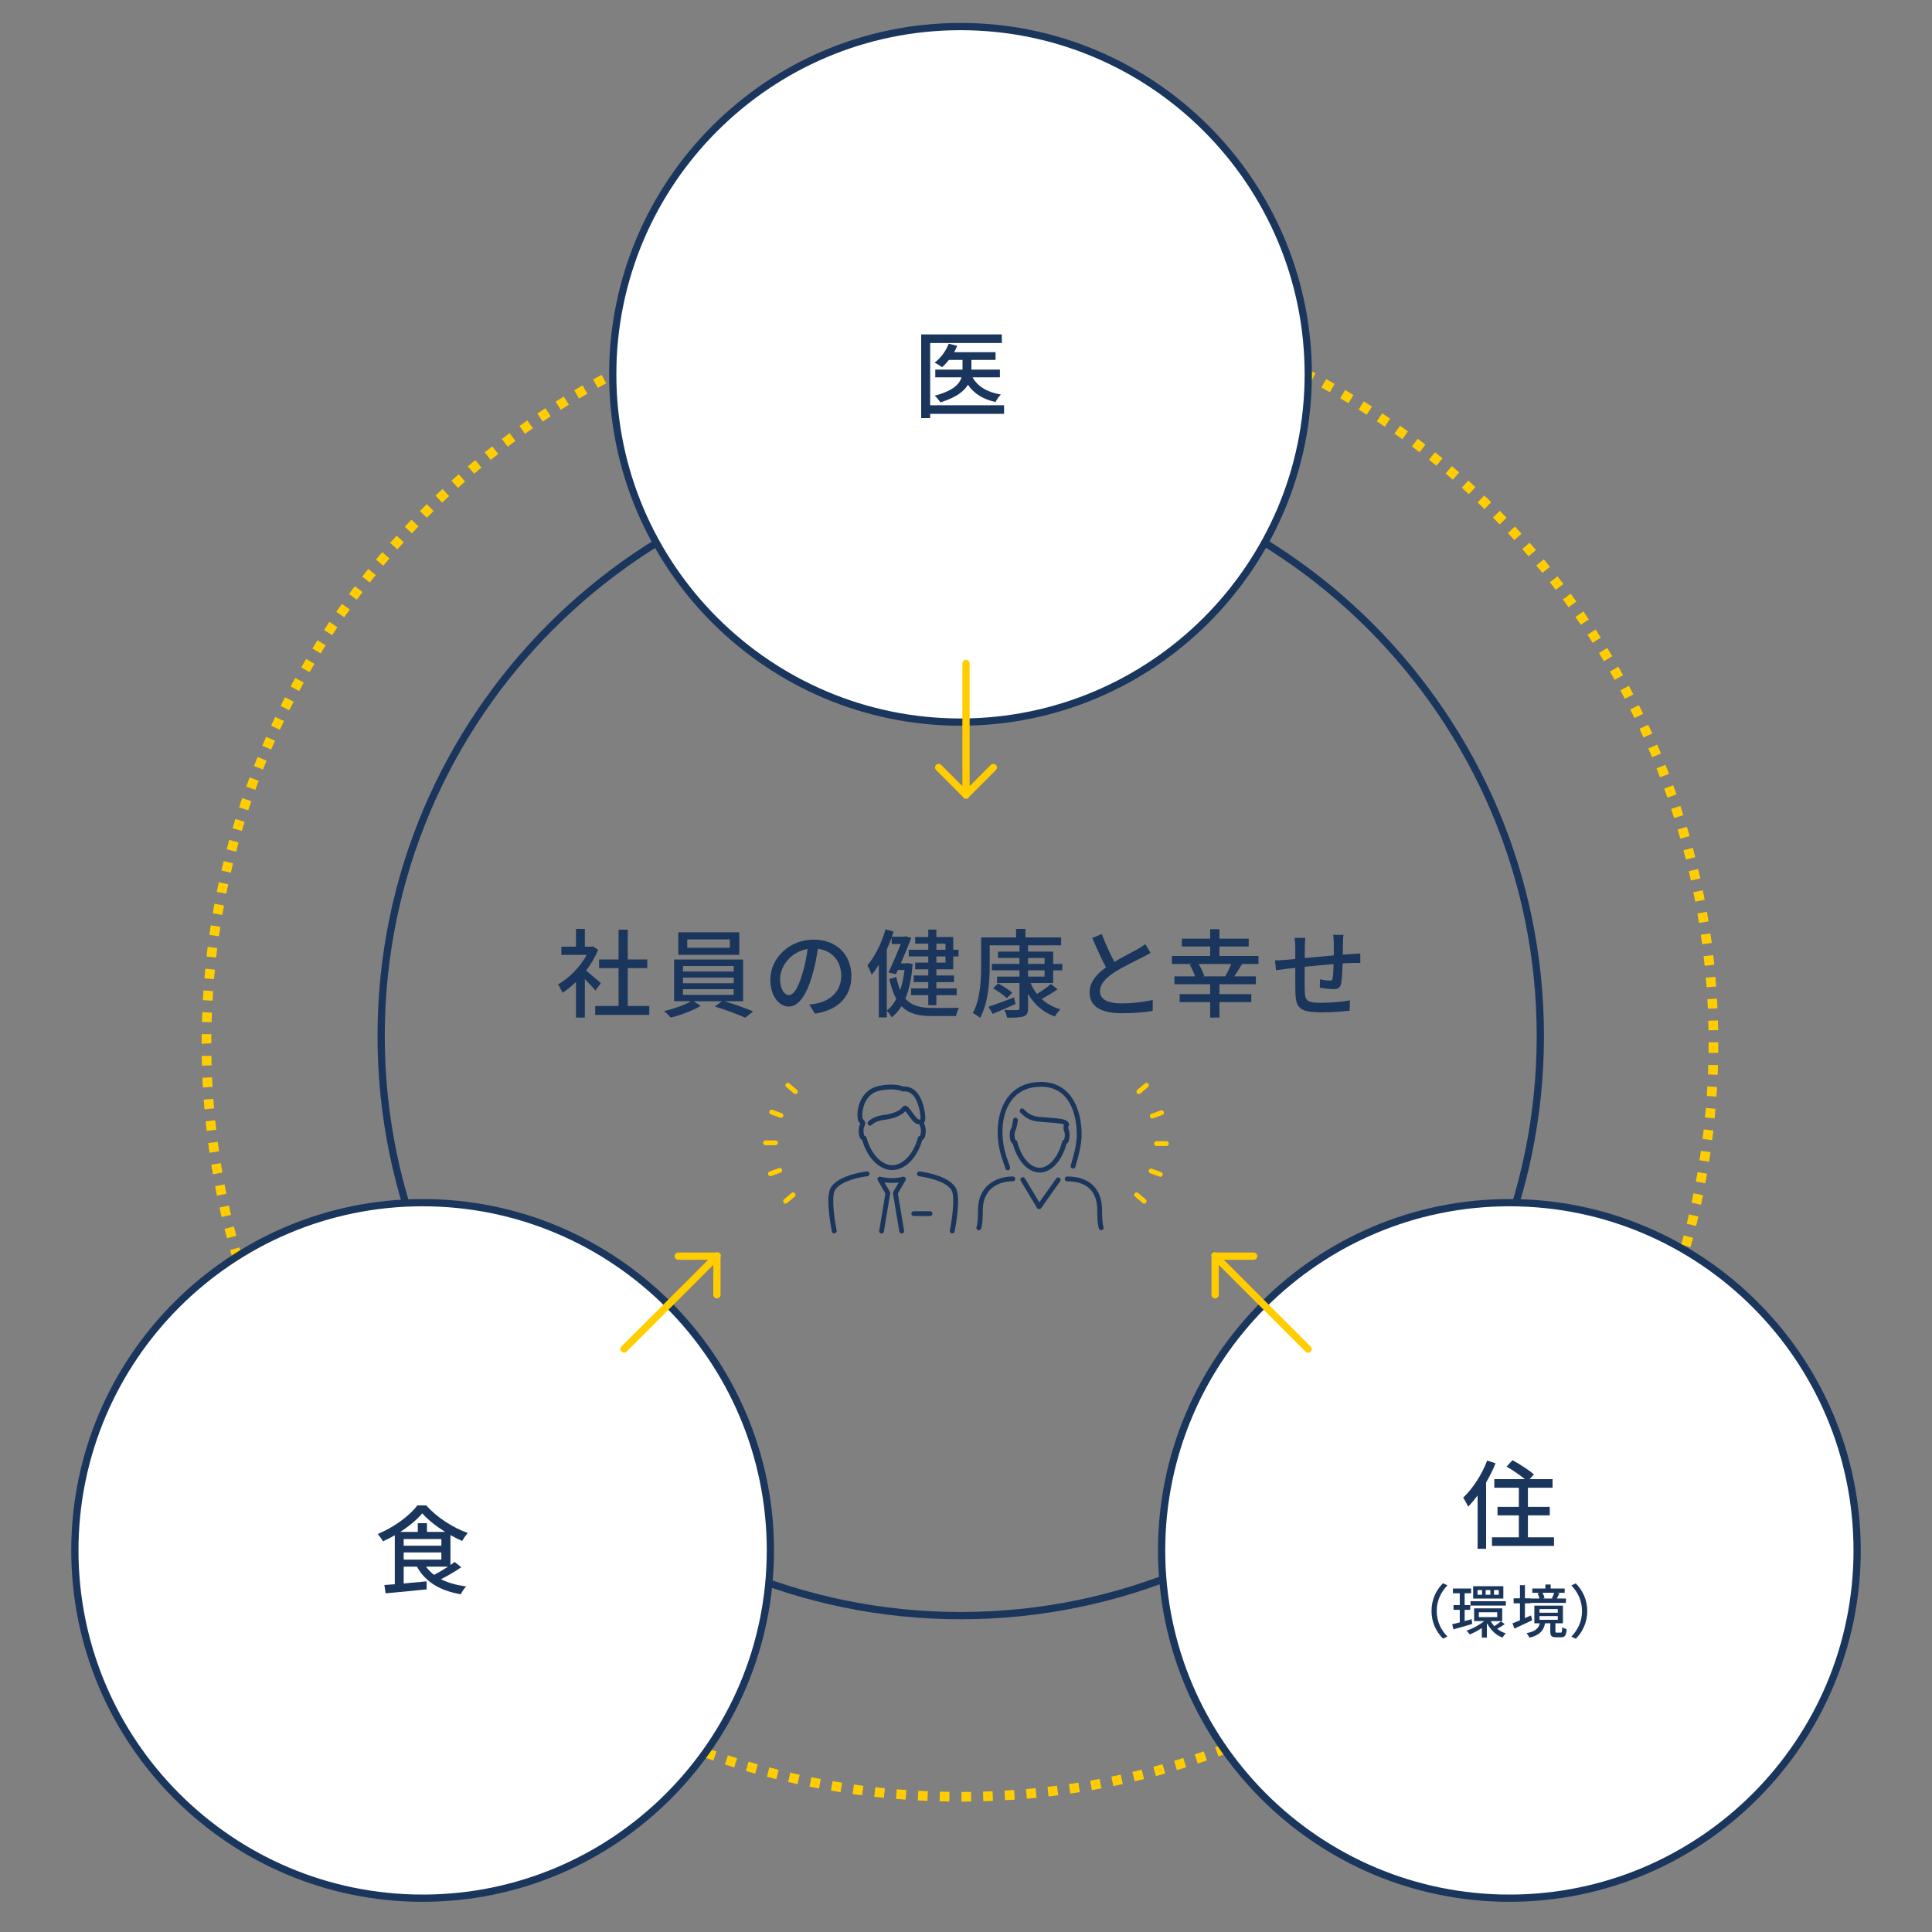 <?xml version="1.0" encoding="UTF-8"?>
<svg xmlns="http://www.w3.org/2000/svg" width="400" height="400" version="1.1" viewBox="0 0 400 400">
  <rect x="0" y="0" width="400" height="400" fill="#808080" stroke="none"/>
  <defs>
    <style>
      .cls-1 {
        fill: #fff;
      }

      .cls-2 {
        fill: none;
      }

      .cls-3 {
        fill: #ffcd00;
      }

      .cls-4 {
        fill: #1b365d;
      }
    </style>
  </defs>
  <!-- Generator: Adobe Illustrator 28.7.5, SVG Export Plug-In . SVG Version: 1.2.0 Build 176)  -->
  <g>
    <g id="_レイヤー_1" data-name="レイヤー_1">
      <path class="cls-3" d="M199.06,373v-2c.66,0,1.32,0,1.98-.02l.03,2c-.67,0-1.34.02-2.01.02ZM196.55,372.98c-.67,0-1.34-.02-2.01-.04l.05-2c.66.02,1.32.03,1.98.04l-.03,2ZM203.58,372.93l-.06-2c.66-.02,1.32-.04,1.98-.07l.09,2c-.67.03-1.33.05-2,.07ZM192.02,372.86c-.67-.03-1.34-.06-2.01-.1l.11-2c.66.04,1.32.07,1.98.1l-.08,2ZM208.09,372.73l-.12-2c.66-.04,1.32-.08,1.98-.13l.14,1.99c-.67.05-1.34.09-2.01.13ZM187.51,372.6c-.67-.05-1.34-.1-2.01-.16l.17-1.99c.66.06,1.32.11,1.98.15l-.14,1.99ZM212.6,372.4l-.17-1.99c.66-.06,1.32-.12,1.98-.19l.2,1.99c-.67.07-1.33.13-2,.19ZM183,372.22c-.67-.07-1.33-.14-2-.21l.22-1.99c.66.07,1.32.14,1.98.21l-.2,1.99ZM217.1,371.94l-.23-1.99c.66-.08,1.32-.16,1.97-.24l.26,1.98c-.66.08-1.33.17-2,.24ZM178.5,371.71c-.67-.09-1.33-.18-1.99-.27l.28-1.98c.65.09,1.31.18,1.96.27l-.25,1.98ZM221.59,371.35l-.29-1.98c.66-.1,1.31-.2,1.96-.3l.31,1.97c-.66.11-1.32.21-1.99.3ZM174.02,371.06c-.66-.1-1.32-.21-1.98-.33l.34-1.97c.65.11,1.3.22,1.96.32l-.31,1.97ZM226.06,370.63l-.35-1.97c.65-.11,1.3-.23,1.95-.35l.37,1.96c-.66.12-1.32.24-1.98.36ZM169.57,370.29c-.66-.12-1.32-.25-1.98-.38l.4-1.96c.65.13,1.3.26,1.95.38l-.37,1.96ZM230.5,369.79l-.4-1.96c.65-.13,1.29-.27,1.94-.41l.43,1.95c-.65.14-1.31.28-1.97.42ZM165.13,369.39c-.66-.14-1.31-.29-1.96-.44l.45-1.95c.64.15,1.29.3,1.94.44l-.43,1.95ZM234.92,368.81l-.46-1.95c.64-.15,1.29-.31,1.93-.47l.48,1.94c-.65.16-1.3.32-1.96.48ZM160.73,368.36c-.65-.16-1.3-.33-1.95-.5l.5-1.94c.64.17,1.28.33,1.93.49l-.48,1.94ZM239.31,367.71l-.52-1.93c.64-.17,1.28-.35,1.92-.52l.54,1.93c-.65.18-1.29.36-1.94.53ZM156.35,367.21c-.65-.18-1.29-.37-1.93-.55l.56-1.92c.63.19,1.27.37,1.91.55l-.54,1.93ZM243.66,366.48l-.57-1.92c.63-.19,1.27-.38,1.9-.58l.6,1.91c-.64.2-1.28.39-1.92.59ZM152.01,365.93c-.64-.2-1.28-.41-1.92-.61l.62-1.9c.63.21,1.27.41,1.9.6l-.59,1.91ZM247.98,365.13l-.63-1.9c.63-.21,1.26-.42,1.88-.63l.65,1.89c-.63.22-1.27.43-1.91.64ZM147.69,364.51c-.64-.22-1.27-.44-1.9-.67l.67-1.88c.63.22,1.25.44,1.88.66l-.65,1.89ZM252.26,363.65l-.68-1.88c.62-.22,1.24-.46,1.86-.69l.71,1.87c-.63.24-1.26.47-1.89.7ZM143.42,362.97c-.63-.24-1.26-.48-1.89-.72l.73-1.86c.62.24,1.24.48,1.86.71l-.7,1.87ZM256.49,362.04l-.74-1.86c.62-.24,1.23-.49,1.84-.74l.76,1.85c-.62.25-1.24.51-1.87.75ZM139.2,361.31c-.62-.25-1.24-.51-1.86-.78l.78-1.84c.61.26,1.22.52,1.84.77l-.76,1.85ZM260.66,360.32l-.79-1.84c.61-.26,1.21-.52,1.81-.79l.81,1.83c-.61.27-1.22.54-1.83.8ZM135.02,359.53c-.61-.27-1.23-.55-1.84-.83l.84-1.82c.6.28,1.21.55,1.81.82l-.81,1.83ZM264.78,358.48l-.84-1.81c.6-.28,1.19-.56,1.79-.85l.87,1.8c-.6.29-1.21.57-1.81.86ZM130.91,357.62c-.61-.29-1.21-.59-1.81-.88l.89-1.79c.59.29,1.19.59,1.79.87l-.87,1.8ZM268.84,356.53l-.89-1.79c.59-.29,1.18-.59,1.76-.9l.92,1.78c-.59.31-1.19.61-1.79.91ZM126.85,355.6c-.6-.31-1.19-.62-1.78-.94l.94-1.77c.59.31,1.17.62,1.76.92l-.92,1.78ZM272.84,354.45l-.95-1.76c.58-.31,1.16-.63,1.74-.95l.97,1.75c-.58.32-1.17.64-1.76.96ZM122.85,353.46c-.59-.33-1.17-.65-1.76-.99l.99-1.74c.58.33,1.15.65,1.73.97l-.97,1.75ZM276.79,352.26l-1-1.73c.57-.33,1.14-.66,1.71-1l1.02,1.72c-.57.34-1.15.68-1.73,1.01ZM118.91,351.21c-.58-.34-1.15-.69-1.73-1.04l1.04-1.71c.57.34,1.13.69,1.71,1.02l-1.02,1.72ZM280.67,349.96l-1.05-1.71c.56-.34,1.12-.69,1.68-1.05l1.07,1.69c-.57.36-1.13.71-1.7,1.06ZM115.05,348.85c-.57-.36-1.13-.72-1.7-1.09l1.09-1.68c.56.36,1.11.72,1.67,1.07l-1.07,1.69ZM284.49,347.54l-1.09-1.68c.55-.36,1.1-.73,1.65-1.09l1.11,1.66c-.55.37-1.11.74-1.67,1.11ZM111.25,346.38c-.56-.37-1.11-.75-1.66-1.13l1.14-1.65c.54.38,1.09.75,1.64,1.12l-1.12,1.66ZM288.23,345.02l-1.14-1.64c.54-.38,1.08-.76,1.62-1.14l1.16,1.63c-.54.39-1.09.77-1.64,1.16ZM107.53,343.79c-.55-.39-1.09-.78-1.63-1.18l1.18-1.61c.53.39,1.07.78,1.61,1.17l-1.16,1.63ZM291.9,342.39l-1.19-1.61c.53-.39,1.06-.79,1.59-1.19l1.21,1.59c-.53.4-1.07.8-1.61,1.2ZM103.88,341.11c-.53-.41-1.07-.81-1.6-1.23l1.23-1.58c.52.41,1.05.81,1.57,1.21l-1.21,1.59ZM295.5,339.65l-1.23-1.57c.52-.41,1.04-.82,1.55-1.23l1.25,1.56c-.52.42-1.05.84-1.57,1.25ZM100.32,338.32c-.52-.42-1.04-.85-1.56-1.27l1.27-1.54c.51.42,1.02.84,1.54,1.26l-1.25,1.56ZM299.02,336.82l-1.28-1.54c.51-.42,1.01-.85,1.52-1.28l1.3,1.52c-.51.43-1.02.87-1.54,1.29ZM96.83,335.43c-.51-.44-1.02-.87-1.52-1.32l1.32-1.5c.5.44,1,.87,1.5,1.3l-1.3,1.52ZM302.45,333.88l-1.32-1.5c.5-.44.99-.88,1.48-1.32l1.34,1.48c-.5.45-1,.9-1.5,1.34ZM93.43,332.44c-.5-.45-.99-.9-1.48-1.36l1.36-1.46c.48.45.97.9,1.46,1.34l-1.34,1.48ZM305.8,330.84l-1.37-1.46c.48-.45.97-.91,1.45-1.36l1.38,1.45c-.48.46-.97.92-1.46,1.38ZM90.12,329.36c-.48-.46-.97-.93-1.44-1.4l1.4-1.43c.47.46.95.92,1.42,1.38l-1.38,1.44ZM309.07,327.71l-1.41-1.42c.47-.47.94-.93,1.4-1.41l1.42,1.41c-.47.48-.94.95-1.42,1.42ZM86.9,326.18c-.47-.48-.94-.96-1.4-1.44l1.44-1.39c.46.48.92.95,1.38,1.42l-1.42,1.4ZM312.24,324.49l-1.45-1.38c.46-.48.91-.96,1.36-1.44l1.46,1.36c-.46.49-.92.98-1.38,1.46ZM83.78,322.91c-.46-.49-.91-.98-1.36-1.48l1.48-1.34c.44.49.89.98,1.34,1.46l-1.46,1.36ZM315.32,321.17l-1.48-1.34c.44-.49.88-.99,1.32-1.48l1.5,1.32c-.44.5-.89,1-1.34,1.5ZM80.74,319.56c-.44-.5-.88-1.01-1.32-1.52l1.52-1.3c.43.5.86,1,1.3,1.5l-1.5,1.32ZM318.3,317.77l-1.52-1.3c.43-.5.86-1.01,1.28-1.52l1.54,1.28c-.43.52-.86,1.03-1.3,1.54ZM77.81,316.12c-.43-.52-.85-1.03-1.27-1.55l1.56-1.26c.42.51.83,1.03,1.26,1.54l-1.54,1.28ZM321.19,314.28l-1.56-1.25c.42-.52.83-1.04,1.24-1.56l1.57,1.23c-.41.53-.83,1.05-1.25,1.58ZM74.98,312.6c-.41-.53-.82-1.06-1.23-1.59l1.59-1.21c.4.53.8,1.05,1.21,1.57l-1.58,1.23ZM323.97,310.71l-1.59-1.21c.4-.53.8-1.06,1.19-1.59l1.61,1.19c-.4.54-.8,1.08-1.21,1.61ZM72.25,309c-.4-.54-.79-1.08-1.18-1.62l1.63-1.16c.38.54.77,1.07,1.16,1.6l-1.61,1.19ZM326.66,307.06l-1.63-1.16c.38-.54.77-1.08,1.14-1.62l1.64,1.14c-.38.55-.77,1.1-1.16,1.65ZM69.62,305.32c-.38-.55-.76-1.1-1.13-1.66l1.66-1.12c.37.55.74,1.09,1.12,1.64l-1.64,1.14ZM329.23,303.34l-1.66-1.12c.37-.55.74-1.1,1.1-1.66l1.68,1.09c-.37.56-.74,1.12-1.11,1.68ZM67.1,301.58c-.37-.56-.73-1.12-1.08-1.69l1.69-1.07c.35.56.71,1.11,1.07,1.67l-1.68,1.09ZM331.7,299.54l-1.69-1.06c.35-.56.7-1.12,1.05-1.69l1.71,1.04c-.35.57-.7,1.14-1.06,1.71ZM64.69,297.76c-.35-.57-.69-1.14-1.04-1.72l1.72-1.02c.34.57.68,1.13,1.02,1.7l-1.71,1.04ZM334.06,295.67l-1.72-1.02c.34-.57.67-1.14,1-1.72l1.73.99c-.33.58-.67,1.16-1.01,1.74ZM62.39,293.87c-.33-.58-.66-1.16-.98-1.75l1.75-.97c.32.58.65,1.15.97,1.72l-1.74.99ZM336.31,291.73l-1.75-.97c.32-.58.64-1.16.95-1.75l1.76.94c-.32.59-.64,1.18-.96,1.77ZM60.21,289.93c-.31-.59-.63-1.18-.93-1.77l1.78-.92c.3.59.61,1.17.92,1.75l-1.76.94ZM338.44,287.73l-1.78-.91c.3-.59.6-1.18.9-1.78l1.79.89c-.3.6-.6,1.2-.91,1.8ZM58.14,285.92c-.3-.6-.59-1.2-.88-1.8l1.8-.87c.29.59.58,1.19.87,1.78l-1.79.89ZM340.46,283.67l-1.8-.87c.29-.6.57-1.2.85-1.8l1.82.84c-.28.61-.57,1.22-.86,1.83ZM56.19,281.85c-.28-.61-.56-1.21-.83-1.82l1.83-.82c.27.6.54,1.2.82,1.8l-1.82.84ZM342.36,279.55l-1.83-.81c.27-.61.53-1.21.79-1.83l1.84.79c-.26.62-.53,1.23-.81,1.85ZM54.35,277.73c-.26-.61-.52-1.23-.78-1.85l1.85-.76c.25.61.51,1.22.77,1.82l-1.84.79ZM344.14,275.37l-1.85-.76c.25-.61.5-1.23.74-1.85l1.86.73c-.25.63-.5,1.25-.75,1.87ZM52.64,273.56c-.25-.62-.49-1.25-.73-1.88l1.87-.71c.23.62.47,1.24.72,1.85l-1.86.73ZM345.79,271.15l-1.87-.7c.23-.62.46-1.25.69-1.87l1.88.68c-.23.63-.46,1.26-.7,1.89ZM51.04,269.32c-.23-.63-.45-1.26-.67-1.9l1.89-.65c.22.63.44,1.25.66,1.87l-1.88.68ZM347.32,266.87l-1.89-.65c.21-.63.43-1.26.63-1.89l1.9.62c-.21.64-.42,1.28-.64,1.91ZM49.56,265.05c-.21-.64-.41-1.27-.61-1.91l1.91-.6c.2.63.4,1.26.61,1.89l-1.9.62ZM348.73,262.55l-1.91-.59c.19-.63.39-1.27.58-1.9l1.92.57c-.19.64-.38,1.28-.58,1.92ZM48.21,260.73c-.19-.64-.38-1.29-.56-1.93l1.92-.54c.18.64.36,1.27.55,1.91l-1.92.57ZM350.01,258.21l-1.93-.53c.18-.64.35-1.28.52-1.92l1.93.51c-.17.65-.35,1.29-.53,1.94ZM46.99,256.37c-.17-.65-.34-1.3-.5-1.95l1.94-.49c.16.64.33,1.28.5,1.92l-1.93.51ZM351.16,253.83l-1.94-.48c.16-.64.31-1.29.46-1.93l1.95.45c-.15.65-.31,1.31-.47,1.96ZM45.89,251.98c-.15-.65-.3-1.31-.45-1.96l1.95-.43c.14.65.29,1.29.44,1.93l-1.95.46ZM352.18,249.43l-1.96-.43c.14-.65.28-1.29.41-1.94l1.96.4c-.13.66-.27,1.31-.41,1.97ZM44.92,247.56c-.13-.66-.26-1.31-.39-1.97l1.96-.38c.12.65.25,1.3.38,1.95l-1.96.4ZM353.08,244.99l-1.97-.37c.12-.65.24-1.3.35-1.95l1.97.34c-.12.66-.23,1.32-.36,1.98ZM44.08,243.12c-.11-.66-.23-1.32-.33-1.98l1.97-.32c.11.65.21,1.31.33,1.96l-1.97.34ZM353.84,240.53l-1.97-.31c.1-.65.2-1.31.29-1.96l1.98.28c-.1.67-.2,1.33-.3,1.99ZM43.37,238.65c-.1-.66-.19-1.33-.27-1.99l1.98-.26c.09.66.18,1.31.27,1.97l-1.98.29ZM354.48,236.05l-1.98-.25c.08-.66.16-1.31.24-1.97l1.99.23c-.08.67-.16,1.33-.24,2ZM42.79,234.16c-.08-.67-.15-1.33-.22-2l1.99-.21c.07.66.14,1.32.22,1.97l-1.99.23ZM354.99,231.56l-1.99-.2c.07-.66.13-1.32.18-1.97l1.99.17c-.06.67-.12,1.34-.18,2ZM42.34,229.66c-.06-.67-.11-1.34-.16-2l1.99-.15c.05.66.1,1.32.16,1.98l-1.99.17ZM355.37,227.05l-2-.14c.05-.66.09-1.32.13-1.98l2,.11c-.04.67-.08,1.34-.13,2.01ZM42.01,225.15c-.04-.67-.07-1.34-.1-2.01l2-.09c.03.66.06,1.32.1,1.98l-2,.12ZM355.62,222.53l-2-.08c.03-.66.05-1.32.07-1.98l2,.05c-.02.67-.04,1.34-.07,2.01ZM41.82,220.63c-.02-.67-.03-1.34-.05-2.01l2-.03c.01.66.03,1.32.04,1.98l-2,.06ZM355.74,218.01l-2-.03c0-.66.01-1.32.01-1.98v-.21s2,0,2,0v.2c0,.69,0,1.36-.01,2.03ZM41.75,216.11v-.12c0-.62,0-1.26.01-1.89l2,.02c0,.62-.01,1.25-.01,1.88l-2,.11ZM353.73,213.31c-.01-.66-.03-1.32-.05-1.98l2-.06c.02.67.04,1.34.05,2.01l-2,.03ZM43.81,211.64l-2-.05c.02-.67.04-1.34.07-2.01l2,.08c-.03.66-.05,1.32-.07,1.98ZM353.59,208.85c-.03-.66-.06-1.32-.1-1.98l2-.12c.04.67.07,1.34.1,2.01l-2,.09ZM44,207.18l-2-.11c.04-.67.08-1.34.13-2.01l2,.14c-.05.66-.09,1.32-.12,1.98ZM353.32,204.39c-.05-.66-.1-1.32-.16-1.98l1.99-.17c.06.67.11,1.34.16,2.01l-1.99.15ZM44.31,202.72l-1.99-.17c.06-.67.12-1.34.18-2l1.99.2c-.06.66-.12,1.32-.18,1.98ZM352.93,199.94c-.07-.66-.14-1.32-.21-1.97l1.99-.23c.08.67.15,1.33.22,2l-1.99.21ZM44.75,198.27l-1.99-.23c.08-.67.16-1.33.24-2l1.98.25c-.08.66-.16,1.31-.24,1.97ZM352.41,195.5c-.09-.66-.18-1.31-.27-1.97l1.98-.29c.1.66.19,1.33.28,1.99l-1.98.26ZM45.32,193.84l-1.98-.28c.09-.66.19-1.33.3-1.99l1.98.31c-.1.65-.2,1.31-.29,1.96ZM351.76,191.08c-.11-.65-.22-1.31-.33-1.96l1.97-.34c.12.66.23,1.32.33,1.98l-1.97.32ZM46.02,189.43l-1.97-.34c.11-.66.23-1.32.35-1.98l1.97.37c-.12.65-.24,1.3-.35,1.95ZM350.98,186.68c-.12-.65-.25-1.3-.39-1.95l1.96-.4c.13.66.27,1.31.39,1.97l-1.96.38ZM46.84,185.04l-1.96-.4c.13-.66.27-1.31.41-1.97l1.96.42c-.14.65-.28,1.29-.41,1.94ZM350.08,182.31c-.14-.65-.29-1.29-.44-1.94l1.95-.46c.15.65.3,1.31.45,1.96l-1.95.43ZM47.79,180.68l-1.95-.45c.15-.65.31-1.31.47-1.96l1.94.48c-.16.64-.31,1.29-.46,1.93ZM349.05,177.96c-.16-.64-.33-1.28-.5-1.92l1.93-.51c.17.65.34,1.29.5,1.94l-1.94.49ZM48.87,176.34l-1.93-.51c.17-.65.35-1.3.53-1.94l1.93.54c-.18.64-.35,1.28-.52,1.92ZM347.89,173.65c-.18-.64-.37-1.27-.55-1.91l1.92-.57c.19.64.38,1.29.56,1.93l-1.92.55ZM50.07,172.04l-1.92-.57c.19-.64.38-1.28.58-1.92l1.91.59c-.2.63-.39,1.27-.57,1.9ZM346.61,169.37c-.2-.63-.4-1.26-.61-1.89l1.9-.62c.21.64.41,1.27.62,1.91l-1.91.6ZM51.4,167.77l-1.9-.62c.21-.64.42-1.28.64-1.92l1.89.65c-.21.63-.42,1.26-.63,1.89ZM345.21,165.13c-.22-.62-.44-1.25-.66-1.87l1.88-.68c.23.63.45,1.26.67,1.9l-1.89.66ZM52.86,163.53l-1.88-.68c.23-.63.46-1.26.7-1.89l1.87.7c-.23.62-.46,1.25-.69,1.87ZM343.68,160.93c-.24-.62-.47-1.24-.72-1.85l1.86-.73c.25.62.49,1.25.73,1.87l-1.87.71ZM54.44,159.33l-1.86-.73c.25-.63.5-1.25.75-1.87l1.85.76c-.25.61-.5,1.23-.74,1.85ZM342.04,156.78c-.25-.61-.51-1.22-.77-1.82l1.84-.79c.26.61.52,1.23.78,1.85l-1.85.76ZM56.14,155.18l-1.84-.79c.26-.62.53-1.24.8-1.85l1.83.81c-.27.61-.53,1.22-.79,1.83ZM340.27,152.69c-.27-.6-.54-1.2-.82-1.8l1.81-.84c.28.61.56,1.21.83,1.82l-1.83.82ZM57.95,151.09l-1.82-.84c.28-.61.57-1.22.86-1.82l1.8.86c-.29.6-.57,1.2-.85,1.8ZM338.4,148.66c-.29-.59-.58-1.19-.87-1.78l1.79-.89c.3.6.59,1.2.88,1.8l-1.8.87ZM59.89,147.05l-1.79-.89c.3-.6.6-1.2.91-1.8l1.78.91c-.3.59-.6,1.18-.9,1.78ZM336.4,144.68c-.3-.59-.61-1.17-.92-1.75l1.76-.94c.32.59.63,1.18.94,1.77l-1.78.92ZM61.94,143.07l-1.76-.94c.32-.59.64-1.18.96-1.77l1.75.97c-.32.58-.64,1.16-.95,1.75ZM334.29,140.75c-.32-.58-.65-1.15-.97-1.72l1.74-.99c.33.58.66,1.16.98,1.75l-1.75.97ZM64.11,139.16l-1.74-.99c.33-.58.67-1.16,1.01-1.74l1.72,1.01c-.34.57-.67,1.14-1,1.72ZM332.07,136.89c-.34-.57-.68-1.13-1.02-1.7l1.71-1.04c.35.57.69,1.14,1.04,1.72l-1.72,1.02ZM66.39,135.3l-1.71-1.04c.35-.57.7-1.14,1.06-1.71l1.69,1.06c-.35.56-.7,1.12-1.05,1.69ZM329.74,133.09c-.35-.56-.71-1.11-1.07-1.67l1.68-1.09c.37.56.73,1.12,1.08,1.69l-1.69,1.07ZM68.77,131.52l-1.68-1.09c.37-.56.74-1.12,1.11-1.68l1.66,1.11c-.37.55-.73,1.1-1.1,1.66ZM327.3,129.37c-.37-.55-.74-1.09-1.12-1.64l1.64-1.14c.38.55.76,1.1,1.13,1.66l-1.66,1.12ZM71.27,127.81l-1.64-1.14c.38-.55.77-1.1,1.16-1.65l1.63,1.16c-.38.54-.77,1.08-1.14,1.63ZM324.75,125.71c-.38-.54-.77-1.07-1.17-1.6l1.61-1.19c.4.54.79,1.08,1.18,1.62l-1.62,1.17ZM73.87,124.17l-1.61-1.19c.4-.54.8-1.08,1.2-1.61l1.6,1.21c-.4.53-.8,1.06-1.19,1.59ZM322.1,122.12c-.4-.53-.8-1.05-1.21-1.57l1.57-1.23c.41.53.82,1.06,1.23,1.59l-1.59,1.21ZM76.57,120.61l-1.58-1.23c.41-.53.83-1.05,1.25-1.58l1.56,1.25c-.41.52-.83,1.04-1.23,1.56ZM319.34,118.61c-.42-.51-.83-1.03-1.26-1.53l1.54-1.28c.43.52.85,1.03,1.27,1.55l-1.56,1.26ZM79.37,117.13l-1.54-1.28c.43-.52.86-1.03,1.29-1.54l1.52,1.3c-.43.5-.85,1.01-1.28,1.52ZM316.48,115.18c-.43-.5-.86-1-1.3-1.5l1.5-1.32c.44.5.88,1.01,1.32,1.52l-1.52,1.3ZM82.27,113.73l-1.5-1.32c.44-.5.89-1,1.34-1.5l1.49,1.34c-.44.49-.88.99-1.32,1.48ZM313.53,111.83c-.45-.49-.89-.98-1.34-1.46l1.46-1.36c.46.49.91.98,1.36,1.48l-1.48,1.34ZM85.27,110.42l-1.46-1.36c.46-.49.92-.98,1.38-1.46l1.45,1.38c-.46.48-.91.96-1.36,1.44ZM310.48,108.57c-.46-.48-.92-.95-1.38-1.42l1.42-1.4c.47.48.94.96,1.4,1.44l-1.44,1.39ZM88.36,107.19l-1.42-1.4c.47-.48.94-.95,1.42-1.42l1.41,1.42c-.47.47-.94.93-1.4,1.41ZM307.34,105.4c-.47-.46-.95-.92-1.42-1.38l1.38-1.45c.48.46.97.93,1.44,1.4l-1.4,1.43ZM91.54,104.06l-1.38-1.44c.48-.46.97-.92,1.46-1.38l1.37,1.46c-.48.45-.96.91-1.44,1.36ZM304.11,102.31c-.49-.45-.97-.9-1.46-1.34l1.34-1.48c.5.45.99.9,1.48,1.36l-1.36,1.47ZM94.81,101.01l-1.34-1.48c.5-.45,1-.9,1.5-1.34l1.32,1.5c-.5.44-.99.88-1.48,1.32ZM300.79,99.32c-.5-.44-1-.87-1.5-1.3l1.3-1.52c.51.44,1.02.87,1.52,1.32l-1.32,1.5ZM98.16,98.07l-1.3-1.52c.51-.44,1.02-.87,1.54-1.29l1.28,1.54c-.51.42-1.01.85-1.52,1.28ZM297.39,96.43c-.51-.42-1.02-.84-1.54-1.25l1.25-1.56c.52.42,1.04.84,1.56,1.27l-1.27,1.54ZM101.6,95.22l-1.25-1.56c.52-.42,1.05-.84,1.57-1.25l1.23,1.57c-.52.41-1.04.82-1.55,1.23ZM293.9,93.63c-.52-.41-1.05-.81-1.58-1.21l1.21-1.59c.53.41,1.07.81,1.59,1.23l-1.23,1.58ZM105.11,92.47l-1.21-1.59c.53-.4,1.07-.81,1.61-1.2l1.19,1.61c-.53.39-1.06.79-1.59,1.19ZM290.33,90.94c-.53-.39-1.07-.78-1.61-1.17l1.16-1.63c.55.39,1.09.78,1.63,1.18l-1.18,1.61ZM108.7,89.82l-1.16-1.63c.54-.39,1.09-.78,1.64-1.16l1.14,1.64c-.54.38-1.08.76-1.62,1.14ZM286.69,88.34c-.55-.38-1.09-.75-1.64-1.12l1.12-1.66c.56.37,1.11.75,1.66,1.13l-1.13,1.65ZM112.37,87.28l-1.12-1.66c.55-.37,1.11-.74,1.67-1.11l1.1,1.67c-.55.36-1.1.73-1.65,1.1ZM282.97,85.86c-.56-.36-1.12-.72-1.68-1.07l1.07-1.69c.57.36,1.13.72,1.7,1.08l-1.09,1.68ZM116.1,84.85l-1.07-1.69c.56-.36,1.13-.71,1.7-1.06l1.05,1.7c-.56.35-1.12.69-1.68,1.05ZM279.18,83.48c-.57-.34-1.14-.69-1.71-1.02l1.02-1.72c.58.34,1.15.69,1.73,1.04l-1.04,1.71ZM119.9,82.52l-1.02-1.72c.58-.34,1.15-.68,1.73-1.01l1,1.73c-.57.33-1.14.66-1.71,1ZM275.33,81.21c-.58-.33-1.16-.65-1.74-.97l.97-1.75c.59.32,1.17.65,1.76.99l-.99,1.74ZM123.77,80.31l-.97-1.75c.58-.32,1.17-.64,1.76-.96l.95,1.76c-.58.31-1.16.63-1.74.95ZM271.41,79.05c-.58-.31-1.17-.62-1.76-.92l.92-1.78c.6.31,1.19.62,1.79.94l-.94,1.77ZM127.7,78.21l-.92-1.78c.59-.31,1.19-.61,1.79-.91l.9,1.79c-.59.3-1.18.59-1.76.9ZM267.43,77c-.59-.29-1.19-.58-1.79-.87l.86-1.8c.61.29,1.21.58,1.81.88l-.89,1.79ZM131.68,76.22l-.87-1.8c.6-.29,1.21-.58,1.81-.86l.84,1.81c-.6.28-1.19.56-1.79.85ZM263.38,75.08c-.6-.28-1.21-.55-1.82-.82l.81-1.83c.61.27,1.23.55,1.84.83l-.83,1.82ZM135.72,74.35l-.81-1.83c.61-.27,1.22-.54,1.84-.8l.79,1.84c-.61.26-1.21.52-1.81.79ZM259.29,73.27c-.61-.26-1.22-.51-1.84-.77l.76-1.85c.62.25,1.24.51,1.86.78l-.78,1.84ZM139.81,72.6l-.76-1.85c.62-.25,1.24-.51,1.86-.75l.74,1.86c-.62.24-1.23.49-1.84.74ZM255.14,71.57c-.62-.24-1.24-.48-1.86-.71l.7-1.87c.63.24,1.26.48,1.88.72l-.73,1.86ZM143.97,70.96l-.71-1.87c.63-.24,1.26-.47,1.89-.7l.68,1.88c-.62.23-1.24.46-1.86.69ZM250.94,70c-.62-.22-1.25-.44-1.88-.66l.65-1.89c.64.22,1.27.44,1.9.67l-.67,1.88ZM148.17,69.44l-.65-1.89c.63-.22,1.27-.43,1.91-.64l.63,1.9c-.63.21-1.25.42-1.88.64ZM246.69,68.56c-.63-.21-1.27-.41-1.9-.6l.59-1.91c.64.2,1.29.4,1.92.61l-.62,1.9ZM152.41,68.05l-.6-1.91c.64-.2,1.28-.4,1.92-.59l.57,1.92c-.63.19-1.27.38-1.9.58ZM242.42,67.24c-.63-.19-1.27-.37-1.91-.55l.54-1.93c.65.18,1.29.36,1.93.55l-.56,1.92ZM156.69,66.77l-.54-1.93c.64-.18,1.29-.36,1.94-.53l.52,1.93c-.64.17-1.28.35-1.91.52ZM238.11,66.04c-.64-.17-1.28-.33-1.92-.49l.48-1.94c.65.16,1.3.33,1.95.5l-.51,1.93ZM161.01,65.63l-.49-1.94c.65-.16,1.3-.32,1.95-.48l.46,1.95c-.64.15-1.29.31-1.93.47ZM233.77,64.97c-.64-.15-1.29-.29-1.94-.43l.43-1.95c.66.14,1.31.29,1.96.44l-.45,1.95ZM165.36,64.61l-.43-1.95c.65-.14,1.31-.28,1.97-.42l.4,1.96c-.65.13-1.3.27-1.94.41ZM229.41,64.03c-.65-.13-1.3-.26-1.95-.38l.37-1.97c.66.12,1.32.25,1.97.38l-.39,1.96ZM169.73,63.71l-.37-1.96c.66-.12,1.32-.25,1.98-.36l.35,1.97c-.65.11-1.3.23-1.95.36ZM225.02,63.22c-.65-.11-1.3-.22-1.96-.32l.31-1.98c.66.1,1.32.21,1.98.33l-.34,1.97ZM174.13,62.94l-.32-1.97c.66-.11,1.32-.21,1.99-.3l.29,1.98c-.66.1-1.31.2-1.96.3ZM220.6,62.53c-.65-.09-1.31-.18-1.97-.26l.25-1.98c.67.08,1.33.17,1.99.27l-.28,1.98ZM178.55,62.3l-.26-1.98c.66-.09,1.33-.17,2-.25l.23,1.99c-.66.08-1.31.16-1.97.24ZM216.17,61.97c-.66-.07-1.31-.14-1.97-.21l.2-1.99c.67.07,1.34.14,2,.21l-.22,1.99ZM182.99,61.79l-.2-1.99c.67-.07,1.33-.13,2-.19l.18,1.99c-.66.06-1.32.12-1.98.19ZM211.73,61.54c-.66-.05-1.32-.11-1.98-.15l.14-2c.67.05,1.34.1,2.01.15l-.17,1.99ZM187.44,61.41l-.14-2c.67-.05,1.34-.09,2.01-.13l.12,2c-.66.04-1.32.08-1.98.13ZM207.27,61.23c-.66-.04-1.32-.07-1.98-.1l.08-2c.67.03,1.34.06,2.01.1l-.11,2ZM191.9,61.15l-.09-2c.67-.03,1.33-.05,2-.07l.06,2c-.66.02-1.32.04-1.98.07ZM202.81,61.05c-.66-.02-1.32-.03-1.98-.04l.03-2c.67,0,1.34.02,2.01.04l-.05,2ZM196.36,61.02l-.03-2c.67-.01,1.34-.02,2.01-.02v2c-.66,0-1.32,0-1.98.02Z"/>
      <path class="cls-4" d="M198.91,335.25c-66.58,0-120.75-54.17-120.75-120.75s54.17-120.75,120.75-120.75,120.75,54.17,120.75,120.75-54.17,120.75-120.75,120.75ZM198.91,95.25c-65.75,0-119.25,53.5-119.25,119.25s53.5,119.25,119.25,119.25,119.25-53.5,119.25-119.25-53.5-119.25-119.25-119.25Z"/>
      <g>
        <circle class="cls-1" cx="198.86" cy="77.5" r="72"/>
        <path class="cls-4" d="M198.86,150.25c-40.11,0-72.75-32.64-72.75-72.75S158.75,4.75,198.86,4.75s72.75,32.64,72.75,72.75-32.64,72.75-72.75,72.75ZM198.86,6.25c-39.29,0-71.25,31.96-71.25,71.25s31.96,71.25,71.25,71.25,71.25-31.96,71.25-71.25S238.15,6.25,198.86,6.25Z"/>
      </g>
      <path class="cls-4" d="M207.88,85.68h-15.3v.88h-1.86v-17.32h16.7v1.78h-14.84v12.88h15.3v1.78ZM201.36,78.12c1.04,1.9,3.06,3.1,5.86,3.56-.38.38-.88,1.06-1.1,1.56-2.62-.58-4.48-1.76-5.72-3.58-.82,1.38-2.5,2.68-5.72,3.64-.24-.4-.76-1.04-1.16-1.38,3.8-1,5.14-2.4,5.56-3.8h-5.44v-1.6h5.64v-2h-2.82c-.44.56-.92,1.08-1.4,1.5-.36-.28-1.12-.72-1.56-.94,1.26-.94,2.34-2.42,2.92-3.92l1.76.44c-.18.46-.4.9-.64,1.32h8.58v1.6h-5v2h5.9v1.6h-5.66Z"/>
      <g>
        <path class="cls-4" d="M123.27,205.08c-.46-.58-1.36-1.54-2.18-2.36v7.96h-1.84v-7.38c-.9.88-1.86,1.64-2.8,2.24-.18-.48-.64-1.36-.92-1.72,2.28-1.3,4.58-3.62,5.94-6.12h-5.24v-1.7h3.02v-3.68h1.84v3.68h1.38l.32-.06,1.04.7c-.6,1.52-1.48,2.98-2.48,4.3.94.76,2.6,2.2,3.06,2.62l-1.14,1.52ZM134.43,208.28v1.84h-11.2v-1.84h4.84v-7.84h-4.04v-1.8h4.04v-6.16h1.9v6.16h4.04v1.8h-4.04v7.84h4.46Z"/>
        <path class="cls-4" d="M149.97,207.3c2.02.58,4.44,1.46,5.96,2.1l-1.64,1.3c-1.5-.68-4.2-1.7-6.3-2.3l1.48-1.1h-5.84l1.44.96c-1.6.96-4.16,1.92-6.2,2.42-.34-.38-.94-1-1.4-1.34,1.92-.44,4.28-1.28,5.6-2.04h-3.5v-8.64h14.28v8.64h-3.88ZM153.07,197.7h-12.64v-4.68h12.64v4.68ZM141.41,201.14h10.5v-1.14h-10.5v1.14ZM141.41,203.56h10.5v-1.16h-10.5v1.16ZM141.41,205.98h10.5v-1.18h-10.5v1.18ZM151.11,194.5h-8.82v1.72h8.82v-1.72Z"/>
        <path class="cls-4" d="M168.73,209.86l-1.18-1.88c.68-.06,1.28-.16,1.78-.28,2.56-.58,4.84-2.46,4.84-5.68,0-2.9-1.76-5.2-4.84-5.58-.28,1.8-.62,3.74-1.2,5.62-1.2,4.08-2.86,6.34-4.84,6.34s-3.8-2.2-3.8-5.54c0-4.48,3.92-8.32,8.94-8.32s7.84,3.36,7.84,7.54-2.68,7.08-7.54,7.78ZM163.35,206.02c.9,0,1.84-1.3,2.76-4.38.5-1.58.86-3.4,1.1-5.16-3.6.58-5.7,3.7-5.7,6.18,0,2.3.98,3.36,1.84,3.36Z"/>
        <path class="cls-4" d="M188.95,199.58c-.22,2.92-.7,5.28-1.5,7.16,1.32,1.52,3.18,1.94,5.56,1.94.76,0,4.58,0,5.54-.02-.26.42-.52,1.2-.62,1.7h-5c-2.72,0-4.76-.46-6.28-2.04-.56.92-1.24,1.68-2.02,2.3-.22-.38-.66-1.02-1.02-1.34v1.36h-1.66v-10.9c-.48.76-.96,1.46-1.48,2.06-.14-.42-.6-1.46-.88-1.94,1.56-1.84,2.94-4.62,3.76-7.46l1.66.48c-.12.36-.22.7-.36,1.06h2.58l.28-.1,1.16.34c-.56,1.5-1.36,3.44-2.16,5.26h1.16l.3-.04.98.18ZM183.61,209.22c.76-.58,1.42-1.38,1.96-2.4-.58-1.06-1.06-2.4-1.44-4.12l1.44-.42c.22,1.06.48,1.94.8,2.7.42-1.22.72-2.62.9-4.16h-1.38l-.4.88-1.54-.36c.86-1.8,1.84-4.14,2.54-5.88h-1.88v-1.38c-.3.84-.64,1.68-1,2.48v12.66ZM192.19,195.38h-2.72v-1.38h2.72v-1.54h1.68v1.54h3.48v2.64h1.1v1.38h-1.1v2.66h-3.48v1.28h3.66v1.38h-3.66v1.3h4.2v1.4h-4.2v2.08h-1.68v-2.08h-3.56v-1.4h3.56v-1.3h-3.02v-1.38h3.02v-1.28h-2.72v-1.38h2.72v-1.28h-4.04v-1.38h4.04v-1.26ZM193.87,195.38v1.26h1.88v-1.26h-1.88ZM195.75,198.02h-1.88v1.28h1.88v-1.28Z"/>
        <path class="cls-4" d="M213.37,203.52c.34.82.78,1.58,1.34,2.26,1-.62,2.16-1.42,2.86-2.06l1.4,1.1c-1.04.72-2.26,1.46-3.3,2,1.04.98,2.36,1.72,3.88,2.14-.4.36-.88,1.04-1.14,1.5-2.44-.86-4.3-2.5-5.56-4.7v2.94c0,1.02-.24,1.48-.92,1.72-.7.26-1.78.28-3.42.28-.1-.44-.32-1.14-.58-1.6,1.16.06,2.34.04,2.68.02.34,0,.46-.1.46-.42v-5.18h-4.64v-1.32h4.64v-1.3h-5.72v-1.34h5.72v-1.22h-4.44v-1.32h4.44v-1.3h-6.16v4.16c0,3.16-.28,7.82-2,10.86-.34-.32-1.1-.82-1.5-1,1.58-2.86,1.72-6.94,1.72-9.86v-5.8h7.24v-1.76h1.94v1.76h7.38v1.64h-6.84v1.3h5.2v2.54h1.88v1.34h-1.88v2.62h-4.68ZM210.25,207.88c-1.62.7-3.32,1.46-4.72,2.04l-.88-1.48c1.34-.44,3.34-1.18,5.3-1.94l.3,1.38ZM206.65,203.6c1,.54,2.28,1.36,2.92,1.94l-1.1,1.12c-.6-.58-1.86-1.46-2.86-2.04l1.04-1.02ZM212.85,199.56h3.42v-1.22h-3.42v1.22ZM212.85,202.2h3.42v-1.3h-3.42v1.3Z"/>
        <path class="cls-4" d="M230.73,199.14c1.76-1.06,3.74-2.04,4.78-2.62.66-.38,1.14-.68,1.6-1.06l1.1,1.82c-.52.32-1.08.62-1.72.94-1.32.68-3.98,1.92-5.88,3.16-1.76,1.16-2.88,2.42-2.88,3.88,0,1.56,1.5,2.48,4.48,2.48,2.14,0,4.82-.3,6.46-.72l-.02,2.28c-1.58.28-3.82.48-6.36.48-3.86,0-6.7-1.1-6.7-4.3,0-2.12,1.36-3.76,3.4-5.2-.92-1.68-1.92-3.94-2.86-6.08l1.98-.82c.8,2.16,1.78,4.2,2.62,5.76Z"/>
        <path class="cls-4" d="M257.17,199.58c-.54.88-1.12,1.82-1.62,2.56h4.46v1.64h-7.54v2.04h6.6v1.66h-6.6v3.2h-1.92v-3.2h-6.32v-1.66h6.32v-2.04h-7.4v-1.64h4.28c-.24-.72-.68-1.66-1.12-2.4l.58-.16h-4.26v-1.66h7.92v-1.96h-5.86v-1.62h5.86v-1.96h1.92v1.96h6.06v1.62h-6.06v1.96h8.08v1.66h-3.38ZM253.67,202.14c.42-.72.92-1.72,1.24-2.56h-6.76c.5.82.98,1.8,1.18,2.48l-.26.08h4.6Z"/>
        <path class="cls-4" d="M278.05,195.14c-.02.86-.02,1.72-.04,2.52.68-.06,1.34-.1,1.9-.14.52-.02,1.2-.08,1.72-.12v1.96c-.34-.02-1.22,0-1.74.02-.52,0-1.18.04-1.92.08-.04,1.52-.12,3.22-.3,4.12-.2.96-.66,1.22-1.62,1.22-.72,0-2.2-.2-2.8-.3l.04-1.74c.66.14,1.5.26,1.92.26.46,0,.66-.08.7-.52.1-.6.16-1.76.2-2.9-1.94.16-4.12.36-5.98.56-.02,1.96-.04,3.94,0,4.76.06,2.06.14,2.7,3.4,2.7,2.08,0,4.58-.24,5.96-.5l-.06,2.14c-1.34.16-3.8.34-5.78.34-4.86,0-5.38-1.08-5.46-4.38-.02-.86-.02-2.92-.02-4.84-.74.08-1.36.14-1.8.2-.62.08-1.66.22-2.18.3l-.22-2.04c.6,0,1.42-.04,2.26-.12.44-.04,1.1-.1,1.94-.18v-2.44c0-.7-.04-1.28-.14-1.92h2.22c-.06.54-.1,1.1-.1,1.82,0,.56,0,1.4-.02,2.36,1.84-.18,4.02-.38,6.02-.56v-2.6c0-.46-.08-1.28-.14-1.64h2.14c-.06.32-.1,1.1-.1,1.58Z"/>
      </g>
      <g>
        <path class="cls-4" d="M197.14,255.36s-.07,0-.1,0c-.27-.06-.45-.32-.39-.59.36-1.77,1.14-6.69.41-8.22-.75-1.58-3.94-2.65-6.77-3.02-.27-.04-.47-.29-.43-.56.04-.27.28-.47.56-.43,1.04.13,6.29.94,7.55,3.58,1,2.11-.19,8.17-.33,8.85-.05.24-.26.4-.49.4Z"/>
        <path class="cls-4" d="M172.72,255.36c-.23,0-.44-.16-.49-.4-.14-.68-1.33-6.75-.33-8.85,1.26-2.64,6.51-3.45,7.55-3.58.27-.04.52.16.56.43.04.27-.16.52-.43.56-2.83.36-6.02,1.44-6.77,3.02-.73,1.53.05,6.45.41,8.22.06.27-.12.53-.39.59-.03,0-.07,0-.1,0Z"/>
        <path class="cls-4" d="M192.55,251.77h-3.37c-.28,0-.5-.22-.5-.5s.22-.5.5-.5h3.37c.28,0,.5.22.5.5s-.22.5-.5.5Z"/>
        <path class="cls-4" d="M182.52,255.38s-.05,0-.08,0c-.27-.04-.46-.3-.41-.58l1.28-7.69-1.58-2.74c-.1-.17-.09-.38.03-.54.12-.16.31-.24.51-.19,1.72.37,3.24.37,4.65,0,.19-.06.4.02.52.18.12.16.14.38.04.55l-1.58,2.74,1.28,7.69c.05.27-.14.53-.41.58-.27.05-.53-.14-.58-.41l-1.31-7.87c-.02-.11,0-.23.06-.33l1.12-1.95c-.93.12-1.91.12-2.94-.02l1.13,1.97c.06.1.08.22.06.33l-1.31,7.87c-.04.25-.25.42-.49.42Z"/>
        <path class="cls-4" d="M184.73,242.25c-2.67,0-5.15-2.48-6.22-6.2-.33-.19-.57-.55-.63-.98l-.09-.62c-.03-.24,0-1.26.3-1.74.03-.09.03-.13.03-.14,0,0-.02-.01-.08-.07-.22-.12-.37-.39-.45-.81-.26-1.38.14-4.9,2.98-6.38,1.5-.78,4.72-1.07,6.47-.34,1.48-.1,2.69.69,3.52,2.3.86,1.67,1.26,4.54.85,5-.01.01-.02.03-.04.04-.02.05-.05.17,0,.43.29.49.32,1.47.29,1.71l-.09.62c-.06.43-.3.79-.63.98-1.07,3.72-3.55,6.2-6.22,6.2ZM179.43,235.61c.91,3.32,3.09,5.63,5.3,5.63s4.39-2.32,5.3-5.64c0-.03.01-.07.03-.1.06-.16.19-.28.35-.31.06-.01.15-.11.17-.27l.09-.62c.03-.23-.06-.9-.15-1.05-.07-.07-.09-.11-.11-.21-.13-.59-.08-1.04.17-1.36.05-.66-.27-3.52-1.56-4.93-.56-.61-1.21-.87-2-.78-.09.01-.18,0-.27-.04-1.28-.6-4.32-.46-5.71.26-1.35.7-1.96,1.96-2.24,2.89-.37,1.22-.29,2.28-.18,2.58.02.01.03.03.05.04.48.45.56.77.35,1.39-.02.06-.05.12-.1.17-.08.17-.17.81-.14,1.03l.09.62c.02.17.12.26.17.27.13.03.25.12.32.23.03.06.05.12.06.18ZM178.55,232.94h0,0Z"/>
        <path class="cls-4" d="M180.13,233.05c-.12,0-.23-.04-.33-.12-.21-.18-.23-.49-.06-.7.04-.05.98-1.13,3.26-1.39,1.97-.23,3.42-.98,3.79-1.57.13-.21.34-.34.57-.35,0,0,.02,0,.02,0,.51,0,.91.55,1.49,1.37.32.44,1.06,1.48,1.35,1.48h0c.27-.06.54.1.6.37s-.1.54-.37.6c-.9.21-1.66-.84-2.39-1.87-.18-.26-.44-.61-.62-.81-.74.86-2.42,1.56-4.33,1.78-1.85.21-2.6,1.04-2.61,1.05-.1.11-.24.17-.38.17Z"/>
        <path class="cls-4" d="M215.25,242.76c-2.39,0-4.6-2.37-5.55-5.93-.29-.19-.5-.53-.56-.94l-.08-.59c-.03-.21-.02-1.39.37-1.78.06-.14.26-1.25.31-1.67.03-.27.29-.47.55-.44.27.03.47.28.44.55,0,.02-.23,1.86-.58,2.24-.05.11-.13.75-.1.97l.08.59c.02.16.09.23.12.24.17.06.31.2.36.37h0c.79,3.18,2.7,5.4,4.64,5.4s3.83-2.2,4.63-5.35c0-.04.01-.07.03-.1.06-.16.19-.28.35-.32.02,0,.1-.08.12-.24l.08-.59c.03-.22-.05-.86-.13-1-.07-.07-.08-.11-.09-.2-.1-.47-.08-.85.06-1.14-.35-.23-2.11-.36-3.4-.45-.6-.04-1.24-.09-1.88-.15-2.15-.21-3.16-1.26-3.77-1.89-.19-.2-.19-.52.01-.71.2-.19.52-.18.71.01.54.56,1.36,1.42,3.14,1.59.63.06,1.25.11,1.85.15,2.31.17,3.64.29,4.15.9.17.2.24.43.21.69-.01.1-.05.2-.12.27,0,0-.07.09-.01.44.27.49.28,1.44.25,1.63l-.08.59c-.05.41-.26.75-.56.94-.96,3.56-3.17,5.93-5.55,5.93Z"/>
        <path class="cls-4" d="M202.65,254.71c-.08,0-.17-.02-.24-.06-.24-.13-.33-.44-.2-.68,0,0,.27-.66.27-3.44,0-5.13,3.89-6.96,7.22-6.96.28,0,.5.22.5.5s-.22.5-.5.5c-3.01,0-6.22,1.56-6.22,5.96,0,2.98-.3,3.76-.39,3.92-.09.17-.26.26-.44.26Z"/>
        <path class="cls-4" d="M227.99,254.71c-.17,0-.34-.09-.43-.25-.09-.17-.39-.94-.39-3.92,0-4.92-3.38-5.96-6.22-5.96-.28,0-.5-.22-.5-.5s.22-.5.5-.5c4.59,0,7.22,2.54,7.22,6.96,0,2.78.27,3.44.28,3.46.11.25,0,.54-.24.66-.07.04-.15.05-.23.05Z"/>
        <path class="cls-4" d="M215.14,250.34h-.02c-.17,0-.32-.1-.41-.24l-3.38-5.62c-.14-.24-.07-.54.17-.69.24-.14.54-.07.69.17l2.99,4.97,3.49-4.94c.16-.23.47-.28.7-.12.23.16.28.47.12.7l-3.93,5.56c-.09.13-.25.21-.41.21Z"/>
        <path class="cls-4" d="M208.63,242.29c-.23,0-.44-.16-.49-.4-.04-.22-.16-.55-.31-.96-.42-1.16-1.11-3.09-1.25-5.7-.19-3.56.78-6.75,2.66-8.74,1.55-1.64,3.65-2.48,6.24-2.49h.04c6.15,0,8.38,5.56,8.42,10.77.02,2.29-.73,4.83-1.12,6.19-.08.26-.14.47-.17.61-.07.27-.34.43-.61.36-.27-.07-.43-.34-.36-.61.04-.15.1-.37.18-.65.39-1.31,1.1-3.75,1.08-5.9-.02-2.3-.6-9.81-7.46-9.77-2.31,0-4.16.74-5.52,2.18-1.7,1.8-2.57,4.71-2.39,8,.13,2.46.77,4.24,1.2,5.42.16.45.29.81.35,1.1.05.27-.12.54-.39.59-.03,0-.07,0-.1,0Z"/>
      </g>
      <g>
        <path class="cls-3" d="M160.56,237.11h-2.05c-.28,0-.5-.22-.5-.5s.22-.5.5-.5h2.05c.28,0,.5.22.5.5s-.22.5-.5.5Z"/>
        <path class="cls-3" d="M161.69,231.44c-.06,0-.11,0-.17-.03l-1.93-.7c-.26-.09-.39-.38-.3-.64.09-.26.38-.39.64-.3l1.93.7c.26.09.39.38.3.64-.07.2-.27.33-.47.33Z"/>
        <path class="cls-3" d="M164.68,226.51c-.11,0-.23-.04-.32-.12l-1.57-1.32c-.21-.18-.24-.49-.06-.7.18-.21.49-.24.7-.06l1.57,1.32c.21.18.24.49.06.7-.1.12-.24.18-.38.18Z"/>
        <path class="cls-3" d="M159.51,243.51c-.2,0-.4-.13-.47-.33-.09-.26.04-.55.3-.64l1.93-.7c.26-.09.55.04.64.3.09.26-.04.55-.3.64l-1.93.7c-.06.02-.11.03-.17.03Z"/>
        <path class="cls-3" d="M162.64,249.19c-.14,0-.28-.06-.38-.18-.18-.21-.15-.53.06-.7l1.57-1.32c.21-.18.53-.15.7.06.18.21.15.53-.06.7l-1.57,1.32c-.09.08-.21.12-.32.12Z"/>
      </g>
      <g>
        <path class="cls-3" d="M241.49,237.27h-2.05c-.28,0-.5-.22-.5-.5s.22-.5.5-.5h2.05c.28,0,.5.22.5.5s-.22.5-.5.5Z"/>
        <path class="cls-3" d="M240.24,243.64c-.06,0-.11,0-.17-.03l-1.93-.7c-.26-.09-.39-.38-.3-.64.09-.26.38-.39.64-.3l1.93.7c.26.09.39.38.3.64-.07.2-.27.33-.47.33Z"/>
        <path class="cls-3" d="M236.89,249.19c-.11,0-.23-.04-.32-.12l-1.57-1.32c-.21-.18-.24-.49-.06-.7.18-.21.49-.24.7-.06l1.57,1.32c.21.18.24.49.06.7-.1.12-.24.18-.38.18Z"/>
        <path class="cls-3" d="M238.56,231.57c-.2,0-.4-.13-.47-.33-.09-.26.04-.55.3-.64l1.93-.7c.26-.09.55.04.64.3s-.04.55-.3.64l-1.93.7c-.06.02-.11.03-.17.03Z"/>
        <path class="cls-3" d="M235.79,226.51c-.14,0-.28-.06-.38-.18-.18-.21-.15-.53.06-.7l1.57-1.32c.21-.18.53-.15.7.06.18.21.15.53-.06.7l-1.57,1.32c-.09.08-.21.12-.32.12Z"/>
      </g>
      <g>
        <circle class="cls-1" cx="312.5" cy="321" r="72"/>
        <path class="cls-4" d="M312.5,393.75c-40.11,0-72.75-32.64-72.75-72.75s32.64-72.75,72.75-72.75,72.75,32.64,72.75,72.75-32.64,72.75-72.75,72.75ZM312.5,249.75c-39.29,0-71.25,31.96-71.25,71.25s31.96,71.25,71.25,71.25,71.25-31.96,71.25-71.25-31.96-71.25-71.25-71.25Z"/>
      </g>
      <g>
        <path class="cls-4" d="M309.64,302.96c-.54,1.34-1.22,2.7-1.96,3.98v13.72h-1.76v-11.04c-.64.86-1.3,1.64-1.96,2.32-.18-.42-.72-1.42-1.02-1.88,1.96-1.84,3.84-4.72,4.96-7.66l1.74.56ZM321.74,318.28v1.78h-12.84v-1.78h5.56v-4.54h-4.42v-1.76h4.42v-3.96h-5.08v-1.78h6.32c-1-.84-2.54-1.88-3.78-2.6l1.22-1.32c1.48.8,3.46,2.06,4.44,2.94l-.88.98h4.74v1.78h-5.1v3.96h4.52v1.76h-4.52v4.54h5.4Z"/>
        <path class="cls-4" d="M298.76,327.8l.91.43c-1.31,1.37-2.21,3.1-2.21,5.3s.9,3.94,2.21,5.3l-.91.43c-1.37-1.38-2.38-3.3-2.38-5.74s1.01-4.36,2.38-5.74Z"/>
        <path class="cls-4" d="M304.81,336.22c-1.34.4-2.78.82-3.9,1.12l-.24-1.06c.44-.11.98-.24,1.56-.38v-2.6h-1.3v-.98h1.3v-2.45h-1.42v-.98h3.77v.98h-1.34v2.45h1.16v.98h-1.16v2.33c.48-.13.97-.26,1.45-.4l.12,1ZM311.53,336.26c-.48.36-1.08.72-1.56.96.53.42,1.14.76,1.81.95-.25.2-.55.61-.72.88-1.36-.53-2.44-1.58-3.12-2.89l-.1.08v2.81h-1.04v-1.99c-.8.55-1.7,1.02-2.52,1.33-.14-.23-.44-.6-.66-.78,1.25-.4,2.65-1.15,3.64-1.97h-2.06v-2.65h5.82v2.65h-2.38c.19.37.44.72.74,1.04.46-.28,1.03-.71,1.37-1l.78.58ZM304.45,331.51h7.32v.91h-7.32v-.91ZM311.25,330.97h-6.25v-2.56h6.25v2.56ZM306.85,329.2h-.94v.98h.94v-.98ZM306.18,334.81h3.8v-1.01h-3.8v1.01ZM308.56,329.2h-.97v.98h.97v-.98ZM310.3,329.2h-.98v.98h.98v-.98Z"/>
        <path class="cls-4" d="M317.24,335.45c-1.26.61-2.64,1.25-3.7,1.74l-.4-1.1c.43-.16.97-.38,1.55-.62v-3.52h-1.31v-1.04h1.31v-2.72h1.03v2.72h1.18v1.04h-1.18v3.06l1.26-.55.25,1ZM323.13,338.02c.23,0,.28-.13.31-1.12.2.17.65.32.92.4-.1,1.34-.37,1.68-1.13,1.68h-1.07c-.97,0-1.19-.3-1.19-1.26v-1.63h-1.08c-.29,1.46-1.02,2.42-3.23,2.98-.11-.26-.41-.73-.61-.94,1.9-.37,2.5-1.03,2.75-2.04h-1.13v-3.66h5.92v3.66h-1.56v1.62c0,.28.04.31.3.31h.79ZM324.22,331.86h-7.31v-.91h1.82c-.07-.32-.23-.74-.4-1.06l.53-.12h-1.61v-.88h2.71v-.84h1.09v.84h2.9v.88h-1.58l.52.11c-.22.38-.4.77-.56,1.07h1.88v.91ZM318.74,333.9h3.78v-.76h-3.78v.76ZM318.74,335.36h3.78v-.77h-3.78v.77ZM319.36,329.77c.19.35.36.78.42,1.08l-.37.1h2.15l-.26-.06c.16-.31.36-.77.48-1.12h-2.41Z"/>
        <path class="cls-4" d="M326.24,339.28l-.91-.43c1.31-1.37,2.21-3.1,2.21-5.3s-.9-3.94-2.21-5.3l.91-.43c1.37,1.38,2.38,3.3,2.38,5.74s-1.01,4.36-2.38,5.74Z"/>
      </g>
      <circle class="cls-1" cx="87.5" cy="321" r="72"/>
      <path class="cls-4" d="M87.5,393.75c-40.11,0-72.75-32.64-72.75-72.75s32.64-72.75,72.75-72.75,72.75,32.64,72.75,72.75-32.64,72.75-72.75,72.75ZM87.5,249.75c-39.29,0-71.25,31.96-71.25,71.25s31.96,71.25,71.25,71.25,71.25-31.96,71.25-71.25-31.96-71.25-71.25-71.25Z"/>
      <path class="cls-4" d="M95.5,324.48c-1.26.88-2.82,1.78-4.2,2.48,1.44.74,3.2,1.22,5.22,1.5-.4.36-.88,1.12-1.12,1.62-4.3-.74-7.34-2.56-9.08-5.72h-2.74v3.48c1.5-.14,3.14-.28,4.74-.44l.02,1.66c-3.04.32-6.24.62-8.5.82l-.26-1.72c.64-.04,1.36-.1,2.16-.16v-10.14c-.8.46-1.64.9-2.46,1.26-.2-.42-.7-1.1-1.08-1.52,3.34-1.38,6.62-3.78,8.2-5.92h1.86c2.18,2.48,5.52,4.62,8.58,5.7-.4.48-.86,1.14-1.16,1.66-.78-.34-1.6-.76-2.42-1.22v6.2c.32-.22.6-.44.86-.64l1.38,1.1ZM92.16,317.16c-1.86-1.16-3.6-2.54-4.74-3.84-1.04,1.26-2.68,2.64-4.54,3.84h3.62v-1.8h1.9v1.8h3.76ZM83.58,320.02h7.8v-1.38h-7.8v1.38ZM83.58,322.9h7.8v-1.48h-7.8v1.48ZM88.2,324.36c.46.64,1.02,1.2,1.66,1.7.94-.48,1.98-1.1,2.9-1.7h-4.56Z"/>
      <path class="cls-3" d="M271.34,278.78l-17.96-17.96h6.19c.41,0,.75-.34.75-.75s-.34-.75-.75-.75h-7.76c-.28-.12-.61-.08-.83.15s-.27.56-.15.83v7.77c0,.41.34.75.75.75s.75-.34.75-.75v-6.19l17.96,17.96c.15.15.34.22.53.22s.38-.07.53-.22c.29-.29.29-.77,0-1.06Z"/>
      <path class="cls-3" d="M149.03,259.47c-.23-.23-.56-.27-.83-.15h-7.77c-.41,0-.75.34-.75.75s.34.75.75.75h6.19l-17.96,17.96c-.29.29-.29.77,0,1.06.15.15.34.22.53.22s.38-.07.53-.22l17.96-17.96v6.19c0,.41.34.75.75.75s.75-.34.75-.75v-7.77c.12-.28.08-.61-.15-.83Z"/>
      <path class="cls-3" d="M206.19,158.37c-.29-.29-.77-.29-1.06,0l-4.38,4.38v-25.4c0-.41-.34-.75-.75-.75s-.75.34-.75.75v25.4l-4.38-4.38c-.29-.29-.77-.29-1.06,0s-.29.77,0,1.06l5.49,5.49c.11.28.38.48.7.48s.59-.2.7-.48l5.49-5.49c.29-.29.29-.77,0-1.06Z"/>
      <rect class="cls-2" x="0" width="400" height="400"/>
    </g>
  </g>
</svg>